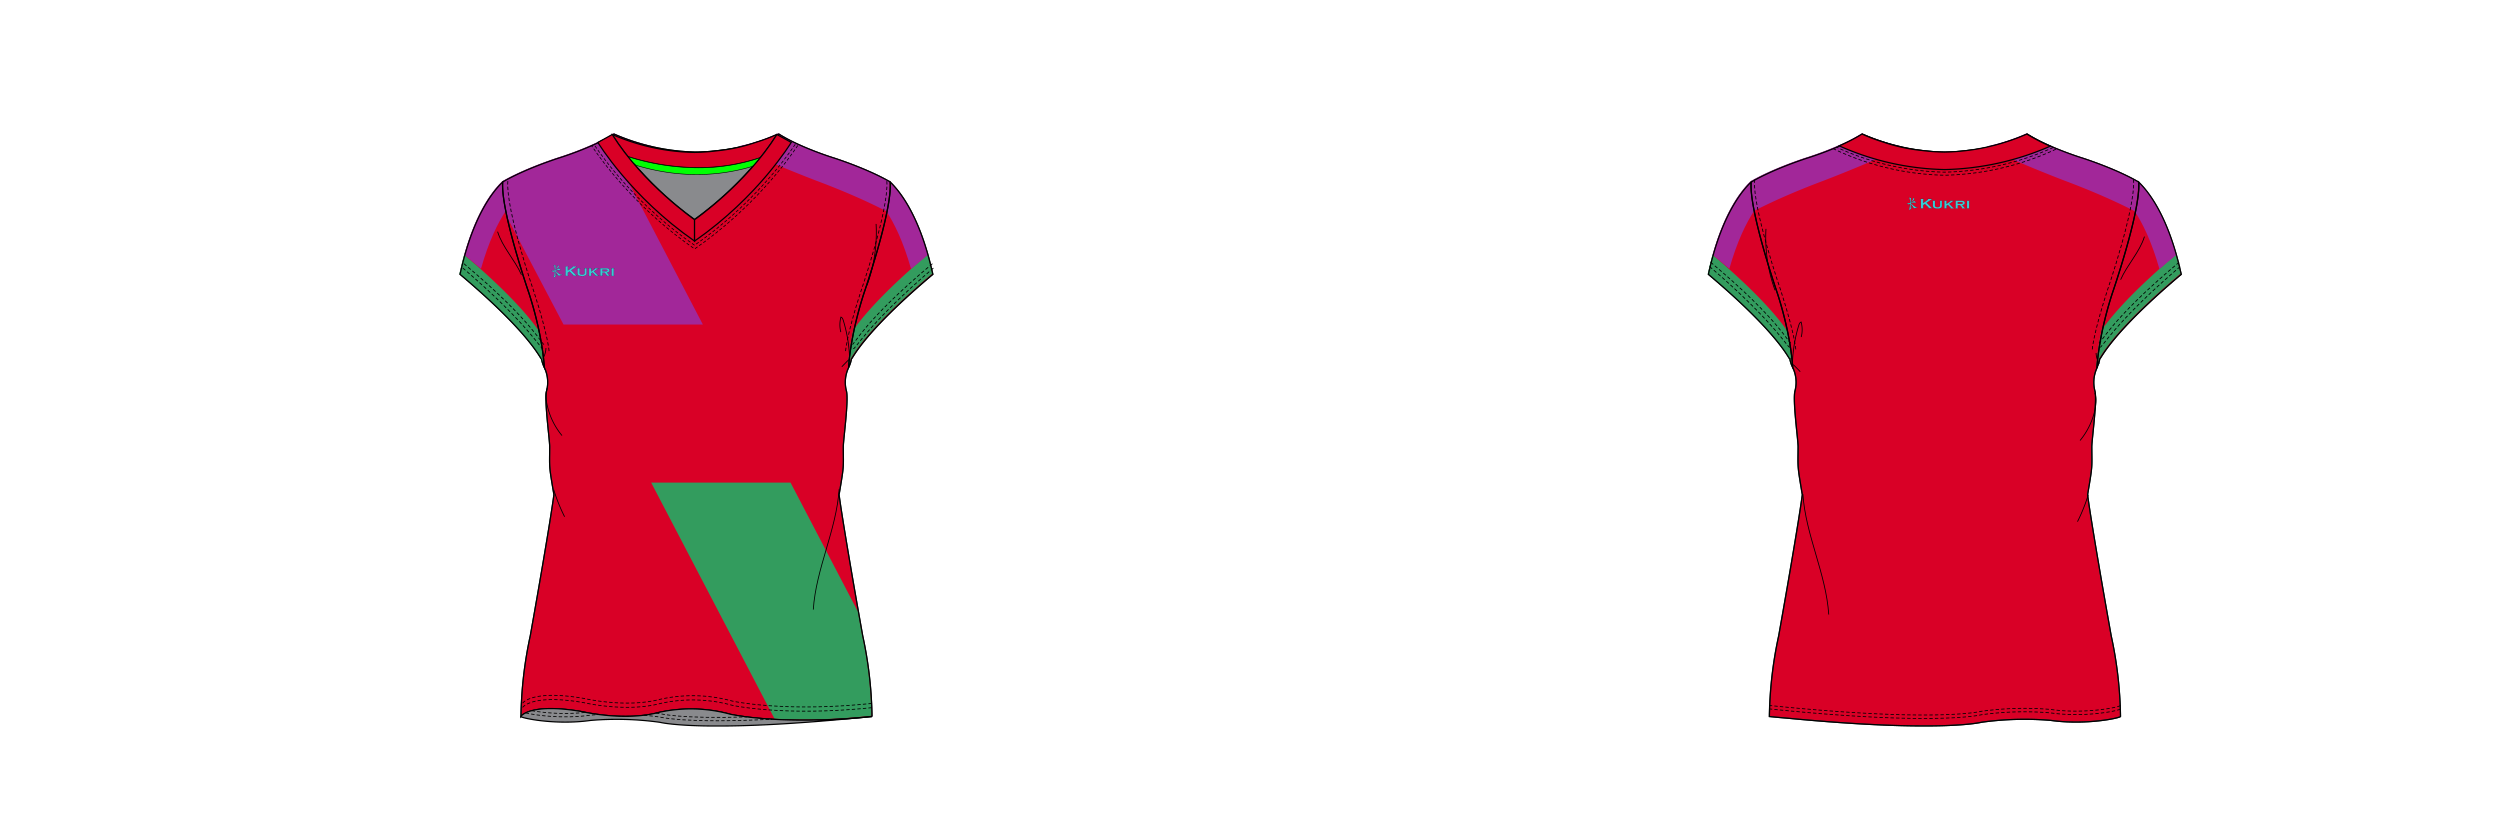<?xml version="1.0" encoding="UTF-8"?><svg xmlns="http://www.w3.org/2000/svg" xmlns:xlink="http://www.w3.org/1999/xlink" contentScriptType="text/ecmascript" zoomAndPan="magnify" contentStyleType="text/css" style="position: relative; overflow: visible;" version="1.1" width="1600" preserveAspectRatio="xMinYMin meet" viewBox="0 0 1600 530" height="530" x="0" y="0"><svg contentScriptType="text/ecmascript" zoomAndPan="magnify" xmlns:xlink="http://www.w3.org/1999/xlink" contentStyleType="text/css" id="656155_FRONT" style="overflow: visible;" contentstyletype="text/css" version="1.1" width="880" preserveAspectRatio="xMinYMin meet" viewBox="-160 0 660 503" height="530" class="" xmlns="http://www.w3.org/2000/svg" x="0" y="0" contentscripttype="text/ecmascript">
    <svg contentScriptType="text/ecmascript" zoomAndPan="magnify" xmlns:xlink="http://www.w3.org/1999/xlink" contentStyleType="text/css" id="59099_3_BODY_FRONT" contentstyletype="text/css" version="1.1" width="288.05" preserveAspectRatio="xMidYMid meet" viewBox="0 0 288.05 356.81" height="356.81" xmlns="http://www.w3.org/2000/svg" x="119.00" y="81.00" contentscripttype="text/ecmascript">
        <defs/>
        <g id="Layer_1" data-name="Layer 1">
            <path transform="translate(-739.9 -843.75)" fill="#D90026" data-p="1" id="59099_3_BODY_FRONT_L0_S1" d="M976.39,985.91a17.42,17.42,0,0,0,1.66-5.08c.88-.51,7.06-15.73,49.49-51.46l-.86-3.65c-7.89-33.38-19.86-47.39-25.06-52.4,0,0-10.73-6.77-33.57-14.39,0,0-20.6-6.23-34.07-14.75l-.38.17a128.22,128.22,0,0,1-35.83,9.79,126,126,0,0,1-13.75,1h-.18a130.35,130.35,0,0,1-49.7-10.84l-.26-.12c-13.47,8.52-34.07,14.75-34.07,14.75-22.84,7.62-33.58,14.39-33.58,14.39-5.19,5-17.17,19-25.05,52.4l-.86,3.65c43.24,36.42,48.83,51.51,49.53,51.47a17.35,17.35,0,0,0,1.66,5.07,20.88,20.88,0,0,1,1.38,14.28c-1.49,5.72,1.91,29.46,1.89,33.94-.06,13.27-.56,10.58,2.56,29.07,0,0-1.8,15.22-14.35,85.73a246.13,246.13,0,0,0-5.65,49c.45-.62,6.71-8.19,37.33-2.86,0,0,25.52,6,46.3.49a90.42,90.42,0,0,1,43.64,1.08s30.15,6.8,82.6,1.67l3.35-.34a246.7,246.7,0,0,0-5.65-49c-12.55-70.51-14.35-85.73-14.35-85.73,3.12-18.49,2.62-15.8,2.56-29.07,0-4.48,3.38-28.22,1.89-33.94a20.82,20.82,0,0,1,1.37-14.25Z" stroke="#2d3437" stroke-width="0.75" stroke-miterlimit="10"/>
        </g>
    </svg>
    <svg contentScriptType="text/ecmascript" zoomAndPan="magnify" xmlns:xlink="http://www.w3.org/1999/xlink" contentStyleType="text/css" id="59150_1_PANEL_FRONT" contentstyletype="text/css" version="1.1" width="287.26" preserveAspectRatio="xMidYMid meet" viewBox="0 0 287.26 356.01" height="356.01" xmlns="http://www.w3.org/2000/svg" x="119.00" y="81.00" contentscripttype="text/ecmascript">
        <defs/>
        <g id="Layer_1" data-name="Layer 1">
            <path data-p="2" fill="#A22799" id="59150_1_PANEL_FRONT_L0_S2" d="M-2783.7,959.32h84.64l-51-97.63h-.05l.09,0c7.42-3.16,14.38-6.34,17.49-8.37l2.35-2.41a120.8,120.8,0,0,1-23-7.56l-.25-.12c-13.47,8.52-34.07,14.75-34.07,14.75-22.85,7.62-33.58,14.39-33.58,14.39-.37,4.92.74,12.42,2.51,20.65h0Z" transform="translate(2846.98 -843.2)"/>
            <path data-p="3" fill="#339C5E" id="59150_1_PANEL_FRONT_L1_S3" d="M-2600.09,1197.29l3.35-.34a246.56,246.56,0,0,0-5.65-49c-.9-5.06-1.75-9.83-2.54-14.34l-40.88-78.28h-84.65l74.83,143.27a.65.65,0,0,0,0,.13A365.71,365.71,0,0,0-2600.09,1197.29Z" transform="translate(2846.98 -843.2)"/>
            <path data-p="2" fill="#A22799" id="59150_1_PANEL_FRONT_L2_S2" d="M-2653.32,843.2c13.46,8.52,34.07,14.75,34.07,14.75,22.84,7.62,33.57,14.39,33.57,14.39.33,4.42-.52,10.91-2,18.15,0,0-15.5-8.46-42.82-18.67,0,0-34.54-13.25-42.67-18.55l-4-2.24c.13,0,.25-.08.37-.12a119.91,119.91,0,0,0,23.17-7.59Z" transform="translate(2846.98 -843.2)"/>
            <path data-p="3" fill="#339C5E" id="59150_1_PANEL_FRONT_L3_S3" d="M-2844.09,916.88c-.7,2.49-1.38,5.1-2,7.85l-.86,3.66c43.24,36.41,48.83,51.51,49.52,51.47a18.07,18.07,0,0,0,1.66,5.07,146.49,146.49,0,0,0-3.19-22.12C-2803.46,956.26-2814.92,941.62-2844.09,916.88Z" transform="translate(2846.98 -843.2)"/>
            <path data-p="3" fill="#339C5E" id="59150_1_PANEL_FRONT_L4_S3" d="M-2562.61,916.87c.7,2.5,1.38,5.11,2,7.86l.86,3.66c-43.24,36.41-48.84,51.51-49.53,51.46a17.72,17.72,0,0,1-1.66,5.08,148.34,148.34,0,0,1,3.19-22.13C-2603.24,956.26-2591.78,941.62-2562.61,916.87Z" transform="translate(2846.98 -843.2)"/>
            <path data-p="2" fill="#A22799" id="59150_1_PANEL_FRONT_L5_S2" d="M-2572.6,925.59c-4.66-16.54-10.29-28-15.06-35.1,1.52-7.44,2.63-13.49,2.29-18,4.77,4.6,15.24,16.79,23,44.55h0C-2566,920.09-2569.51,922.82-2572.6,925.59Z" transform="translate(2846.98 -843.2)"/>
            <path data-p="2" fill="#A22799" id="59150_1_PANEL_FRONT_L6_S2" d="M-2833.83,925.45c4.66-16.54,10.28-28,15.06-35.1-1.52-7.44-2.64-13.49-2.3-18-4.76,4.59-15.24,16.78-23,44.54h0C-2840.47,920-2836.93,922.68-2833.83,925.45Z" transform="translate(2846.98 -843.2)"/>
        </g>
    </svg>
    <svg contentScriptType="text/ecmascript" zoomAndPan="magnify" xmlns:xlink="http://www.w3.org/1999/xlink" contentStyleType="text/css" id="59130_1_SHAPINGDETAIL_FRONT" contentstyletype="text/css" version="1.0" width="230.53" preserveAspectRatio="xMidYMid meet" viewBox="0 0 230.53 234.29" height="234.29" xmlns="http://www.w3.org/2000/svg" x="142.00" y="136.00" contentscripttype="text/ecmascript">
        <defs/>
        <g id="Layer_1" data-name="Layer 1">
            <path fill="none" id="59130_1_SHAPINGDETAIL_FRONT_L0" stroke-width="0.5" d="M2533.68,942.87a17.81,17.81,0,0,1,.05-9.14c.84.31,1.21,1.27,1.47,2.12a89.28,89.28,0,0,1,3.81,22.88" transform="translate(-2324.96 -877.14)" stroke="#000"/>
            <path fill="none" id="59130_1_SHAPINGDETAIL_FRONT_L1" stroke-width="0.5" d="M2539.08,959.69c-.51-.11-1,.29-1.33.66l-3.48,3.55" transform="translate(-2324.96 -877.14)" stroke="#000"/>
            <path fill="none" id="59130_1_SHAPINGDETAIL_FRONT_L2" stroke-width="0.5" d="M2352.68,959a13.54,13.54,0,0,0,1.89-6.46" transform="translate(-2324.96 -877.14)" stroke="#000"/>
            <path fill="none" id="59130_1_SHAPINGDETAIL_FRONT_L3" stroke-width="0.5" d="M2325.2,881.86c3,9.54,10.42,17,14.48,26.17" transform="translate(-2324.96 -877.14)" stroke="#000"/>
            <path fill="none" id="59130_1_SHAPINGDETAIL_FRONT_L4" stroke-width="0.5" d="M2555.09,877.16a94,94,0,0,1-5.49,37.27" transform="translate(-2324.96 -877.14)" stroke="#000"/>
            <path fill="none" id="59130_1_SHAPINGDETAIL_FRONT_L5" stroke-width="0.5" d="M2532.66,1038.23c-1.66,25-14.08,48.24-15.71,73.19" transform="translate(-2324.96 -877.14)" stroke="#000"/>
            <path fill="none" id="59130_1_SHAPINGDETAIL_FRONT_L6" stroke-width="0.5" d="M2355.32,976.94c-1.05,2.82-.83,6-.28,8.93a43.42,43.42,0,0,0,9.28,19.83" transform="translate(-2324.96 -877.14)" stroke="#000"/>
            <path fill="none" id="59130_1_SHAPINGDETAIL_FRONT_L7" stroke-width="0.5" d="M2359.31,1038.64a104.82,104.82,0,0,0,6.58,16.37" transform="translate(-2324.96 -877.14)" stroke="#000"/>
        </g>
    </svg>
    <svg contentScriptType="text/ecmascript" zoomAndPan="magnify" xmlns:xlink="http://www.w3.org/1999/xlink" contentStyleType="text/css" id="59122_2_STITCHING_FRONT" contentstyletype="text/css" version="1.0" width="286.12" preserveAspectRatio="xMidYMid meet" viewBox="0 0 286.12 322.22" height="322.22" xmlns="http://www.w3.org/2000/svg" x="121.00" y="110.00" contentscripttype="text/ecmascript">
        <defs/>
        <g id="Layer_1" data-name="Layer 1">
            <path transform="translate(-1509.88 -869.54)" fill="none" stroke-dasharray="2.06 1.31" id="59122_2_STITCHING_FRONT_L0" d="M1510,922.34c40.58,34.62,48.37,50.93,48.57,48.74" stroke="#000" stroke-width="0.5"/>
            <path transform="translate(-1509.88 -869.54)" fill="none" stroke-dasharray="2.06 1.31" id="59122_2_STITCHING_FRONT_L1" d="M1510.65,919.7c42.73,35.73,48.37,50.93,48.57,48.74" stroke="#000" stroke-width="0.5"/>
            <path transform="translate(-1509.88 -869.54)" fill="none" stroke-dasharray="2.06 1.31" id="59122_2_STITCHING_FRONT_L2" d="M1795.84,922.34c-40.58,34.62-48.37,50.93-48.57,48.74" stroke="#000" stroke-width="0.5"/>
            <path transform="translate(-1509.88 -869.54)" fill="none" stroke-dasharray="2.06 1.31" id="59122_2_STITCHING_FRONT_L3" d="M1795.22,919.7c-42.72,35.73-48.37,50.93-48.56,48.74" stroke="#000" stroke-width="0.5"/>
            <path transform="translate(-1509.88 -869.54)" fill="none" stroke-dasharray="2.06 1.31" id="59122_2_STITCHING_FRONT_L4" d="M1537.33,869.56c-1.3,17.51,15.94,67.46,15.94,67.46,8.62,26.61,9.16,36.1,9.16,36.1" stroke="#000" stroke-width="0.5"/>
            <path transform="translate(-1509.88 -869.54)" fill="none" stroke-dasharray="2.06 1.31" id="59122_2_STITCHING_FRONT_L5" d="M1767.54,869.56c1.31,17.51-15.93,67.46-15.93,67.46-8.63,26.61-9.16,36.1-9.16,36.1" stroke="#000" stroke-width="0.5"/>
            <path transform="translate(-1509.88 -869.54)" fill="none" stroke-dasharray="2.06 1.31" id="59122_2_STITCHING_FRONT_L6" d="M1546.33,1189.21c.45-.61,6.71-8.18,37.32-2.85,0,0,25.53,6,46.3.48a90.55,90.55,0,0,1,43.65,1.09s30.15,6.79,82.6,1.67l3.35-.34" stroke="#000" stroke-width="0.5"/>
            <path transform="translate(-1509.88 -869.54)" fill="none" stroke-dasharray="2.06 1.31" id="59122_2_STITCHING_FRONT_L7" d="M1546.33,1186.64c.45-.62,6.71-8.19,37.32-2.86,0,0,25.53,6,46.3.49a90.47,90.47,0,0,1,43.65,1.08s30.15,6.8,82.6,1.67l3.35-.34" stroke="#000" stroke-width="0.5"/>
        </g>
    </svg>
    <svg contentScriptType="text/ecmascript" zoomAndPan="magnify" xmlns:xlink="http://www.w3.org/1999/xlink" contentStyleType="text/css" id="59110_3_PANEL_FRONT" contentstyletype="text/css" version="1.0" width="288.05" preserveAspectRatio="xMidYMid meet" viewBox="0 0 288.05 356.81" height="356.81" xmlns="http://www.w3.org/2000/svg" x="119.00" y="81.00" contentscripttype="text/ecmascript">
        <defs/>
        <g id="Layer_1" data-name="Layer 1">
            <path transform="translate(-3152.95 -853.5)" fill="none" id="59110_3_PANEL_FRONT_L0" d="M3389.4,995.66s.71-18.52,9.34-45.13c0,0,17.24-50,15.93-67.46,0,0-10.73-6.77-33.57-14.39,0,0-20.6-6.23-34.07-14.75l-.37.17a106.11,106.11,0,0,1-12.37,4.66,104,104,0,0,1-23.47,5.13,126,126,0,0,1-13.75,1h-.18a130.35,130.35,0,0,1-49.7-10.84l-.26-.12c-13.47,8.52-34.07,14.75-34.07,14.75-22.84,7.62-33.57,14.39-33.57,14.39-1.31,17.5,15.93,67.46,15.93,67.46,8.63,26.61,9.34,45.13,9.34,45.13a20.88,20.88,0,0,1,1.38,14.28c-1.49,5.72,1.91,29.46,1.89,33.94-.06,13.27-.56,10.58,2.56,29.06,0,0-1.8,15.23-14.35,85.74a246.13,246.13,0,0,0-5.65,49c.45-.62,6.71-8.19,37.33-2.86,0,0,25.52,6,46.3.49a90.43,90.43,0,0,1,43.64,1.08s30.15,6.8,82.6,1.67l3.35-.34a246.7,246.7,0,0,0-5.65-49c-12.55-70.51-14.35-85.74-14.35-85.74,3.12-18.48,2.62-15.79,2.56-29.06,0-4.48,3.38-28.22,1.89-33.94a20.85,20.85,0,0,1,1.37-14.26Z" stroke="#000" stroke-width="0.75" stroke-miterlimit="10"/>
            <path transform="translate(-3152.95 -853.5)" fill="none" id="59110_3_PANEL_FRONT_L1" d="M3179.29,883.07c-5.2,5-17.18,19-25.06,52.4l-.86,3.65c43.24,36.42,48.83,51.51,49.53,51.47a17.45,17.45,0,0,0,1.66,5.07s-.71-18.52-9.34-45.13C3195.22,950.53,3178,900.57,3179.29,883.07Z" stroke="#000" stroke-width="0.75" stroke-miterlimit="10"/>
            <path transform="translate(-3152.95 -853.5)" fill="none" id="59110_3_PANEL_FRONT_L2" d="M3398.74,950.53c-8.63,26.61-9.34,45.13-9.34,45.13l0,0v0a17.42,17.42,0,0,0,1.66-5.08c.88-.51,7.06-15.73,49.49-51.46l-.86-3.65c-7.88-33.38-19.86-47.39-25.06-52.4C3416,900.57,3398.74,950.53,3398.74,950.53Z" stroke="#000" stroke-width="0.75" stroke-miterlimit="10"/>
        </g>
    </svg>
    <svg contentScriptType="text/ecmascript" zoomAndPan="magnify" xmlns:xlink="http://www.w3.org/1999/xlink" contentStyleType="text/css" id="55181_2_VELCROSTRIP_FRONT" style="display: none;" contentstyletype="text/css" version="1.0" width="43.92" preserveAspectRatio="xMidYMid meet" viewBox="0 0 43.92 43.93" height="43.93" class="dummy" xmlns="http://www.w3.org/2000/svg" x="378.00" y="265.00" contentscripttype="text/ecmascript">
        <defs/>
        <g id="Layer_1" data-name="Layer 1"/>
    </svg>
    <svg contentScriptType="text/ecmascript" zoomAndPan="magnify" xmlns:xlink="http://www.w3.org/1999/xlink" contentStyleType="text/css" id="59136_2_COLLAR_FRONT" contentstyletype="text/css" version="1.1" width="125.75" preserveAspectRatio="xMidYMid meet" viewBox="0 0 125.75 70.45" height="70.45" xmlns="http://www.w3.org/2000/svg" x="199.00" y="81.00" contentscripttype="text/ecmascript">
        <defs/>
        <g id="Layer_1" data-name="Layer 1">
            <path transform="translate(-2100.41 363.16)" fill="none" stroke-dasharray="1.9 1.21" id="59136_2_COLLAR_FRONT_L0" d="M2224.45-356.51c-6.4,9.56-26.88,37.51-61.17,61.31h0c-34.37-23.86-54.87-51.88-61.21-61.38" stroke="#000" stroke-width="0.46"/>
            <path transform="translate(-2100.41 363.16)" fill="none" stroke-dasharray="1.9 1.21" id="59136_2_COLLAR_FRONT_L1" d="M2226-355.81c-6.47,9.69-27.46,38.42-62.68,62.86h0c-35.21-24.43-56.2-53.16-62.67-62.86" stroke="#000" stroke-width="0.46"/>
            <path fill="#898a8d" stroke-width="0.92" d="M2165.41-342.23a142.13,142.13,0,0,1-42.57-6.76h0a212.64,212.64,0,0,0,40.43,38.22h0a213.07,213.07,0,0,0,39.92-37.58h0A116.8,116.8,0,0,1,2165.41-342.23Z" id="59136_2_COLLAR_FRONT_L2" transform="translate(-2100.41 363.16)" stroke="#000"/>
            <path transform="translate(-2100.41 363.16)" fill="#D90026" data-p="1" id="59136_2_COLLAR_FRONT_L3_S1" d="M2212.94-362.38a104.54,104.54,0,0,1-12.37,4.66,103.52,103.52,0,0,1-23.49,5.14,123.64,123.64,0,0,1-13.76,1h-.17a130.54,130.54,0,0,1-49.74-10.84c.06.16.14.35.23.56a144.36,144.36,0,0,0,9.2,12.88,142.13,142.13,0,0,0,42.57,6.76,116.8,116.8,0,0,0,37.79-6.12,148.83,148.83,0,0,0,9.29-12.85C2212.68-361.67,2212.83-362.08,2212.94-362.38Z" stroke="#000" stroke-width="0.75"/>
            <path fill="#01ff02" stroke-width="0.35" d="M2165.41-342.23a142.13,142.13,0,0,1-42.57-6.76c1,1.22,1.94,2.4,2.93,3.57.63.55,1.32,1.12,2.1,1.71,15.84,4.73,41,9.39,70.42.67.45-.32.94-.7,1.42-1.11,1.18-1.36,2.34-2.77,3.49-4.2A116.8,116.8,0,0,1,2165.41-342.23Z" id="59136_2_COLLAR_FRONT_L4" transform="translate(-2100.41 363.16)" stroke="#000"/>
            <path transform="translate(-2100.41 363.16)" fill="#D90026" data-p="1" id="59136_2_COLLAR_FRONT_L5_S1" d="M2113.26-362.46l-8.71,4.81s19.83,32.93,58.72,59.93v-13S2132.18-332.18,2113.26-362.46Z" stroke="#000" stroke-width="0.75"/>
            <path transform="translate(-2100.41 363.16)" fill="#D90026" data-p="1" id="59136_2_COLLAR_FRONT_L6_S1" d="M2213.3-362.46l8.71,4.81s-19.83,32.93-58.73,59.93v-13S2194.37-332.18,2213.3-362.46Z" stroke="#000" stroke-width="0.75"/>
        </g>
    </svg>
    <svg contentScriptType="text/ecmascript" zoomAndPan="magnify" xmlns:xlink="http://www.w3.org/1999/xlink" contentStyleType="text/css" id="59101_1_PANEL_FRONT" contentstyletype="text/css" version="1.0" width="213.68" preserveAspectRatio="xMidYMid meet" viewBox="0 0 213.68 11.35" height="11.35" xmlns="http://www.w3.org/2000/svg" x="156.00" y="430.00" contentscripttype="text/ecmascript">
        <defs/>
        <g id="Layer_1" data-name="Layer 1">
            <path fill="#898a8d" stroke-width="0.75" d="M1448.18-243.68c-54.52,5.76-86-1.32-86-1.32a90.55,90.55,0,0,0-43.65-1.09c-20.77,5.55-46.29-.48-46.29-.48-31.89-5.56-37.37,2.89-37.37,2.89-.41.83,20.63,5.5,42.44,2.42a191.15,191.15,0,0,1,42,1.14s26.62,7,128.88-3.56Z" id="59101_1_PANEL_FRONT_L0" transform="translate(-1234.53 248.84)" stroke="#000"/>
            <path transform="translate(-1234.53 248.84)" fill="none" stroke-dasharray="2.06 1.31" id="59101_1_PANEL_FRONT_L1" d="M1309.61-244.4c3.17.26,6.32.61,9.69,1.08,0,0,15.22,4.09,68.17,1.32" stroke="#000" stroke-width="0.5"/>
            <path transform="translate(-1234.53 248.84)" fill="none" stroke-dasharray="2.06 1.31" id="59101_1_PANEL_FRONT_L2" d="M1237.83-245.83c6.4,1.53,22.68,3.75,39.52,1.37,0,0,2-.21,5.39-.39" stroke="#000" stroke-width="0.5"/>
            <path transform="translate(-1234.53 248.84)" fill="none" stroke-dasharray="2.06 1.31" id="59101_1_PANEL_FRONT_L3" d="M1317-245.69l2.3.3s12.4,3.31,53,2" stroke="#000" stroke-width="0.5"/>
            <path transform="translate(-1234.53 248.84)" fill="none" stroke-dasharray="2.06 1.31" id="59101_1_PANEL_FRONT_L4" d="M1241.47-247.17a122,122,0,0,0,33,1" stroke="#000" stroke-width="0.5"/>
        </g>
    </svg>
    <svg contentScriptType="text/ecmascript" zoomAndPan="magnify" xmlns:xlink="http://www.w3.org/1999/xlink" contentStyleType="text/css" id="52012_4_BRANDING_FRONT" style="position: relative;" contentstyletype="text/css" aria-disabled="true" version="1.0" width="38.15" preserveAspectRatio="xMidYMid meet" viewBox="0 0 38.15 7.67" height="7.67" class="" xmlns="http://www.w3.org/2000/svg" x="175.00" y="161.00" contentscripttype="text/ecmascript">
        <defs/>
        <g id="Layer_1" data-name="Layer 1">
            <path transform="translate(14.92 -122.73)" fill="#36CCD5" id="52012_4_BRANDING_FRONT_L0" d="M-4,126.65l-1,.69v1.52a.27.27,0,0,0,.07.21.43.43,0,0,0,.24.1v.14H-6.73v-.14a.47.47,0,0,0,.25-.11.28.28,0,0,0,.06-.2V124a.36.36,0,0,0-.06-.2.8.8,0,0,0-.25-.11v-.13h2.08v.13a.74.74,0,0,0-.24.11A.27.27,0,0,0-5,124v2l2.73-1.93c.14-.08.2-.15.2-.2s-.09-.14-.29-.18v-.13H.41v.13l-.24.07-.42.29-.37.27-2.28,1.56,2.57,2.61a4.77,4.77,0,0,0,.52.48.91.91,0,0,0,.4.14v.13H-2v-.13c.18,0,.27-.09.27-.17s-.08-.13-.24-.3Z" stroke="#000" stroke-width="0.07" stroke-miterlimit="10"/>
            <path transform="translate(14.92 -122.73)" fill="#36CCD5" id="52012_4_BRANDING_FRONT_L1" d="M6.38,125.06v2.49A1.82,1.82,0,0,1,6,128.8a3.4,3.4,0,0,1-2.37.62,5,5,0,0,1-1.89-.3,1.29,1.29,0,0,1-.71-.63,2.16,2.16,0,0,1-.18-.94v-2.49a.29.29,0,0,0-.06-.19.55.55,0,0,0-.24-.12v-.11H2.46v.11a.66.66,0,0,0-.24.11.31.31,0,0,0-.07.2v2.26a2.09,2.09,0,0,0,.08.61.78.78,0,0,0,.28.34,2,2,0,0,0,1.16.28,2.18,2.18,0,0,0,1.17-.28.7.7,0,0,0,.27-.34,2.09,2.09,0,0,0,.08-.61v-2.26a.32.32,0,0,0-.07-.19.58.58,0,0,0-.25-.12v-.11H6.68v.11a.7.7,0,0,0-.23.11A.31.31,0,0,0,6.38,125.06Z" stroke="#000" stroke-width="0.07" stroke-miterlimit="10"/>
            <path transform="translate(14.92 -122.73)" fill="#36CCD5" id="52012_4_BRANDING_FRONT_L2" d="M9.94,127.19l-.78.54v1.16a.25.25,0,0,0,.06.2.51.51,0,0,0,.24.1v.12H7.54v-.12a.34.34,0,0,0,.23-.1.23.23,0,0,0,.07-.19v-3.84a.23.23,0,0,0-.06-.19.55.55,0,0,0-.24-.12v-.11H9.46v.11a.66.66,0,0,0-.24.11.25.25,0,0,0-.06.2v1.53l2.06-1.39c.15-.1.23-.2.23-.28s-.09-.13-.28-.17v-.11h2.44v.11a1.28,1.28,0,0,0-.31.11c-.07,0-.29.19-.62.43l-1.83,1.27,2,2a5.37,5.37,0,0,0,.57.5.89.89,0,0,0,.38.15v.12H11.44v-.12c.17,0,.26-.09.26-.16a.09.09,0,0,0,0-.07l-.24-.23Z" stroke="#000" stroke-width="0.07" stroke-miterlimit="10"/>
            <path transform="translate(14.92 -122.73)" fill="#36CCD5" id="52012_4_BRANDING_FRONT_L3" d="M20.23,129a3.27,3.27,0,0,1-.44-.47l-1.05-1.22a2.4,2.4,0,0,0,1.18-.47,1.1,1.1,0,0,0,.36-.87,1.13,1.13,0,0,0-.59-1.07,1.67,1.67,0,0,0-.65-.22,6.4,6.4,0,0,0-1.07-.06H14.39v.11a.46.46,0,0,1,.23.12.2.2,0,0,1,.07.19v3.83a.22.22,0,0,1-.07.2.37.37,0,0,1-.23.1v.12h1.92v-.12a.51.51,0,0,1-.24-.1.31.31,0,0,1-.07-.21v-1.48h1.31l1.1,1.33a.63.63,0,0,1,.16.28c0,.06-.09.15-.26.18v.12h2.31v-.12A.85.85,0,0,1,20.23,129ZM18,126.54H16v-1.05h2a1.6,1.6,0,0,1,.75.12A.41.41,0,0,1,19,126a.42.42,0,0,1-.3.44A1.71,1.71,0,0,1,18,126.54Z" stroke="#000" stroke-width="0.07" stroke-miterlimit="10"/>
            <path transform="translate(14.92 -122.73)" fill="#36CCD5" id="52012_4_BRANDING_FRONT_L4" d="M22.89,125.06v3.83a.25.25,0,0,0,.06.2.51.51,0,0,0,.24.1v.12H21.27v-.12a.33.33,0,0,0,.23-.1.2.2,0,0,0,.07-.19v-3.84a.23.23,0,0,0-.06-.19.55.55,0,0,0-.24-.12v-.11h1.92v.11a.66.66,0,0,0-.24.11A.25.25,0,0,0,22.89,125.06Z" stroke="#000" stroke-width="0.07" stroke-miterlimit="10"/>
            <path transform="translate(14.92 -122.73)" fill="#36CCD5" id="52012_4_BRANDING_FRONT_L5" d="M-9.57,128.39a6.09,6.09,0,0,1-1.82-1.27c-.49-.41-.88-.67-1.14-.87v0L-12,126a3.7,3.7,0,0,1,1.81-.15,1.55,1.55,0,0,0,1-.14,2,2,0,0,1-.76-.63c-.36-.41-.69-.31-1.46.2a4.18,4.18,0,0,1-1.09.51v-.17a12.91,12.91,0,0,0,1.32-1,2,2,0,0,0,.8-1.21c0-.11,0-.15-.21-.28s-.3-.3-.43-.21,0,.17-.1.46a4.38,4.38,0,0,1-.78,1.36,4.1,4.1,0,0,1-.6.71v-1.74c0-.16.08-.21.14-.43s-.17-.31-.56-.41-1-.08-.72.1a1.11,1.11,0,0,1,.37.51,8.3,8.3,0,0,1,.29,2.48l-.54.12a2.34,2.34,0,0,1-1.31-.11s.39,1,1,.92a2.15,2.15,0,0,0,.82-.36,14.27,14.27,0,0,1-.34,2.52l.2.11a1.27,1.27,0,0,0-.53.38,1.25,1.25,0,0,0,.2.4c.16.24.38.51.45.46a2.68,2.68,0,0,1,.54-1l.87-.87v-.16a5.63,5.63,0,0,1-.72.48l-.22.11v-2.27l.61.74a11.09,11.09,0,0,1,.87,1.28,1.73,1.73,0,0,0,.62.55c.13,0,1.93-.6,2.1-.58C-8.39,128.28-8.87,128.69-9.57,128.39Z" stroke="#000" stroke-width="0.07" stroke-miterlimit="10"/>
        </g>
    </svg>
</svg><svg contentScriptType="text/ecmascript" zoomAndPan="magnify" xmlns:xlink="http://www.w3.org/1999/xlink" contentStyleType="text/css" id="656155_BACK" style="overflow: visible;" contentstyletype="text/css" version="1.1" width="880" preserveAspectRatio="xMinYMin meet" viewBox="-160 0 660 503" height="530" class="" xmlns="http://www.w3.org/2000/svg" x="800" y="0" contentscripttype="text/ecmascript">
    <svg contentScriptType="text/ecmascript" zoomAndPan="magnify" xmlns:xlink="http://www.w3.org/1999/xlink" contentStyleType="text/css" id="59100_3_BODY_BACK" contentstyletype="text/css" version="1.1" width="288.05" preserveAspectRatio="xMidYMid meet" viewBox="0 0 288.05 360.29" height="360.29" xmlns="http://www.w3.org/2000/svg" x="118.00" y="81.00" contentscripttype="text/ecmascript">
        <defs/>
        <g id="Layer_1" data-name="Layer 1">
            <path transform="translate(-1100.17 -843.75)" fill="#D90026" data-p="1" id="59100_3_BODY_BACK_L0_S1" d="M1336.65,985.94v0a17.42,17.42,0,0,0,1.66-5.08c.88-.51,7.06-15.73,49.49-51.46l-.86-3.65c-7.88-33.38-19.86-47.39-25.06-52.4,0,0-10.73-6.77-33.57-14.39,0,0-20.6-6.23-34.07-14.75l-.37.17a106.11,106.11,0,0,1-12.37,4.66,104,104,0,0,1-23.47,5.13,126,126,0,0,1-13.75,1h-.18a130.35,130.35,0,0,1-49.7-10.84l-.26-.12c-13.47,8.52-34.07,14.75-34.07,14.75-22.84,7.62-33.57,14.39-33.57,14.39-5.2,5-17.18,19-25.06,52.4l-.86,3.65c43.24,36.42,48.83,51.51,49.53,51.47a17.35,17.35,0,0,0,1.66,5.07,20.88,20.88,0,0,1,1.38,14.28c-1.49,5.72,1.91,29.46,1.89,33.94-.06,13.27-.56,10.58,2.56,29.07,0,0-1.8,15.22-14.35,85.73a246.74,246.74,0,0,0-5.65,48.92h0v.08l3.35.34c2.59.25,5.11.47,7.59.67,93.22,8.91,117.93,2.47,117.93,2.47a191.15,191.15,0,0,1,42-1.14c21.81,3.08,42.85-1.59,42.43-2.42l0,0a246.17,246.17,0,0,0-5.65-48.88h0c-12.55-70.51-14.35-85.73-14.35-85.73,3.12-18.49,2.62-15.8,2.56-29.07,0-4.48,3.38-28.22,1.89-33.94a20.82,20.82,0,0,1,1.37-14.25Z" stroke="#2d3437" stroke-width="0.75" stroke-miterlimit="10"/>
        </g>
    </svg>
    <svg contentScriptType="text/ecmascript" zoomAndPan="magnify" xmlns:xlink="http://www.w3.org/1999/xlink" contentStyleType="text/css" id="59151_1_PANEL_BACK" contentstyletype="text/css" version="1.1" width="287.26" preserveAspectRatio="xMidYMid meet" viewBox="0 0 287.26 141.73" height="141.73" xmlns="http://www.w3.org/2000/svg" x="118.00" y="81.00" contentscripttype="text/ecmascript">
        <defs/>
        <g id="Layer_1" data-name="Layer 1">
            <path data-p="2" fill="#A22799" d="M-2383.4,843.2c-13.47,8.52-34.07,14.75-34.07,14.75-22.84,7.62-33.57,14.39-33.57,14.39-.33,4.42.52,10.91,2,18.15,0,0,15.49-8.46,42.82-18.67,0,0,34.53-13.25,42.67-18.55l4-2.24c-.13,0-.25-.08-.38-.12a120,120,0,0,1-23.16-7.59Z" id="59151_1_PANEL_BACK_L0_S2" transform="translate(2476.96 -843.2)"/>
            <path data-p="2" fill="#A22799" d="M-2283.3,843.2c13.47,8.52,34.07,14.75,34.07,14.75,22.84,7.62,33.57,14.39,33.57,14.39.33,4.42-.52,10.91-2,18.15,0,0-15.49-8.46-42.82-18.67,0,0-34.53-13.25-42.67-18.55l-4-2.24c.13,0,.25-.08.38-.12a120,120,0,0,0,23.16-7.59Z" id="59151_1_PANEL_BACK_L1_S2" transform="translate(2476.96 -843.2)"/>
            <path data-p="3" fill="#339C5E" d="M-2474.07,916.88c-.7,2.49-1.38,5.1-2,7.85l-.86,3.66c43.24,36.41,48.83,51.51,49.53,51.47a17.45,17.45,0,0,0,1.66,5.07,148.14,148.14,0,0,0-3.19-22.12C-2433.44,956.26-2444.9,941.62-2474.07,916.88Z" id="59151_1_PANEL_BACK_L2_S3" transform="translate(2476.96 -843.2)"/>
            <path data-p="3" fill="#339C5E" d="M-2192.59,916.87c.7,2.5,1.38,5.11,2,7.86l.86,3.66c-43.24,36.41-48.83,51.51-49.53,51.46a17.42,17.42,0,0,1-1.66,5.08,148.34,148.34,0,0,1,3.19-22.13C-2233.22,956.26-2221.76,941.62-2192.59,916.87Z" id="59151_1_PANEL_BACK_L3_S3" transform="translate(2476.96 -843.2)"/>
            <path data-p="2" fill="#A22799" d="M-2202.58,925.59c-4.66-16.54-10.29-28-15.06-35.1,1.52-7.44,2.63-13.49,2.29-18,4.77,4.6,15.24,16.79,23,44.55h0C-2195.95,920.09-2199.48,922.82-2202.58,925.59Z" id="59151_1_PANEL_BACK_L4_S2" transform="translate(2476.96 -843.2)"/>
            <path data-p="2" fill="#A22799" d="M-2463.81,925.45c4.66-16.54,10.29-28,15.06-35.1-1.52-7.44-2.63-13.49-2.29-18-4.77,4.59-15.24,16.78-23,44.54h0C-2470.44,920-2466.91,922.68-2463.81,925.45Z" id="59151_1_PANEL_BACK_L5_S2" transform="translate(2476.96 -843.2)"/>
        </g>
    </svg>
    <svg contentScriptType="text/ecmascript" zoomAndPan="magnify" xmlns:xlink="http://www.w3.org/1999/xlink" contentStyleType="text/css" id="59131_1_SHAPINGDETAIL_BACK" contentstyletype="text/css" version="1.0" width="230.53" preserveAspectRatio="xMidYMid meet" viewBox="0 0 230.53 234.29" height="234.29" xmlns="http://www.w3.org/2000/svg" x="153.00" y="139.00" contentscripttype="text/ecmascript">
        <defs/>
        <g id="Layer_1" data-name="Layer 1">
            <path fill="none" id="59131_1_SHAPINGDETAIL_BACK_L0" stroke-width="0.5" d="M2739.2,942.87a17.7,17.7,0,0,0-.06-9.14c-.83.31-1.2,1.27-1.46,2.12a88.85,88.85,0,0,0-3.81,22.88" transform="translate(-2717.39 -877.14)" stroke="#000"/>
            <path fill="none" id="59131_1_SHAPINGDETAIL_BACK_L1" stroke-width="0.5" d="M2733.8,959.69c.5-.11,1,.29,1.32.66l3.49,3.55" transform="translate(-2717.39 -877.14)" stroke="#000"/>
            <path fill="none" id="59131_1_SHAPINGDETAIL_BACK_L2" stroke-width="0.5" d="M2920.19,959a13.54,13.54,0,0,1-1.89-6.46" transform="translate(-2717.39 -877.14)" stroke="#000"/>
            <path fill="none" id="59131_1_SHAPINGDETAIL_BACK_L3" stroke-width="0.5" d="M2947.68,881.86c-3,9.54-10.43,17-14.48,26.17" transform="translate(-2717.39 -877.14)" stroke="#000"/>
            <path fill="none" id="59131_1_SHAPINGDETAIL_BACK_L4" stroke-width="0.5" d="M2717.79,877.16a94,94,0,0,0,5.49,37.27" transform="translate(-2717.39 -877.14)" stroke="#000"/>
            <path fill="none" id="59131_1_SHAPINGDETAIL_BACK_L5" stroke-width="0.5" d="M2740.21,1038.23c1.66,25,14.08,48.24,15.71,73.19" transform="translate(-2717.39 -877.14)" stroke="#000"/>
            <path fill="none" id="59131_1_SHAPINGDETAIL_BACK_L6" stroke-width="0.5" d="M2917.55,976.94c1.06,2.82.84,6,.29,8.93a43.52,43.52,0,0,1-9.28,19.83" transform="translate(-2717.39 -877.14)" stroke="#000"/>
            <path fill="none" id="59131_1_SHAPINGDETAIL_BACK_L7" stroke-width="0.5" d="M2913.56,1038.64A105.76,105.76,0,0,1,2907,1055" transform="translate(-2717.39 -877.14)" stroke="#000"/>
        </g>
    </svg>
    <svg contentScriptType="text/ecmascript" zoomAndPan="magnify" xmlns:xlink="http://www.w3.org/1999/xlink" contentStyleType="text/css" id="59123_2_STITCHING_BACK" contentstyletype="text/css" version="1.0" width="286.12" preserveAspectRatio="xMidYMid meet" viewBox="0 0 286.12 327.62" height="327.62" xmlns="http://www.w3.org/2000/svg" x="119.00" y="109.00" contentscripttype="text/ecmascript">
        <defs/>
        <g id="Layer_1" data-name="Layer 1">
            <path transform="translate(-1870.45 -869.42)" fill="none" stroke-dasharray="2.06 1.31" id="59123_2_STITCHING_BACK_L0" d="M1870.62,922.34c40.58,34.62,48.37,50.93,48.57,48.74" stroke="#000" stroke-width="0.5"/>
            <path transform="translate(-1870.45 -869.42)" fill="none" stroke-dasharray="2.06 1.31" id="59123_2_STITCHING_BACK_L1" d="M1871.23,919.7c42.72,35.73,48.37,50.93,48.57,48.74" stroke="#000" stroke-width="0.5"/>
            <path transform="translate(-1870.45 -869.42)" fill="none" stroke-dasharray="2.06 1.31" id="59123_2_STITCHING_BACK_L2" d="M2156.41,922.34c-40.58,34.62-48.37,50.93-48.57,48.74" stroke="#000" stroke-width="0.5"/>
            <path transform="translate(-1870.45 -869.42)" fill="none" stroke-dasharray="2.06 1.31" id="59123_2_STITCHING_BACK_L3" d="M2155.8,919.7c-42.73,35.73-48.37,50.93-48.57,48.74" stroke="#000" stroke-width="0.5"/>
            <path transform="translate(-1870.45 -869.42)" fill="none" stroke-dasharray="2.06 1.31" id="59123_2_STITCHING_BACK_L4" d="M2120.06,1191c.41.83-20.63,5.51-42.43,2.42a190.91,190.91,0,0,0-42,1.15s-26.62,6.94-128.87-3.57h0" stroke="#000" stroke-width="0.5"/>
            <path transform="translate(-1870.45 -869.42)" fill="none" stroke-dasharray="2.06 1.31" id="59123_2_STITCHING_BACK_L5" d="M2120.06,1188.91c.41.82-20.63,5.5-42.43,2.41a190.91,190.91,0,0,0-42,1.15s-26.62,6.94-128.87-3.56h0" stroke="#000" stroke-width="0.5"/>
            <path transform="translate(-1870.45 -869.42)" fill="none" stroke-dasharray="2.06 1.31" id="59123_2_STITCHING_BACK_L6" d="M1897.91,869.44c-1.31,17.51,15.94,67.46,15.94,67.46C1922.47,963.51,1923,973,1923,973" stroke="#000" stroke-width="0.5"/>
            <path transform="translate(-1870.45 -869.42)" fill="none" stroke-dasharray="2.06 1.31" id="59123_2_STITCHING_BACK_L7" d="M2128.12,869.44c1.31,17.51-15.94,67.46-15.94,67.46C2103.56,963.51,2103,973,2103,973" stroke="#000" stroke-width="0.5"/>
        </g>
    </svg>
    <svg contentScriptType="text/ecmascript" zoomAndPan="magnify" xmlns:xlink="http://www.w3.org/1999/xlink" contentStyleType="text/css" id="59111_3_PANEL_BACK" contentstyletype="text/css" version="1.0" width="288.05" preserveAspectRatio="xMidYMid meet" viewBox="0 0 288.05 360.29" height="360.29" xmlns="http://www.w3.org/2000/svg" x="118.00" y="81.00" contentscripttype="text/ecmascript">
        <defs/>
        <g id="Layer_1" data-name="Layer 1">
            <path transform="translate(-3513.22 -853.5)" fill="none" id="59111_3_PANEL_BACK_L0" d="M3749.7,995.69l0,0s.71-18.52,9.34-45.13c0,0,17.27-49.91,16-67.42h0s-10.77-6.81-33.61-14.43c0,0-20.6-6.23-34.07-14.75l-.37.17a106.11,106.11,0,0,1-12.37,4.66,104,104,0,0,1-23.47,5.13,126,126,0,0,1-13.75,1h-.18a130.35,130.35,0,0,1-49.7-10.84l-.26-.12c-13.47,8.52-34.07,14.75-34.07,14.75-22.84,7.62-33.54,14.43-33.54,14.43-1.31,17.51,15.9,67.42,15.9,67.42,8.63,26.61,9.34,45.13,9.34,45.13h0a20.88,20.88,0,0,1,1.38,14.28c-1.49,5.72,1.91,29.46,1.89,33.94-.06,13.27-.56,10.58,2.56,29.07,0,0-1.8,15.22-14.35,85.73a246.74,246.74,0,0,0-5.65,48.92h0v.08l3.35.34c2.59.25,5.11.47,7.59.67,93.22,8.91,117.93,2.47,117.93,2.47a191.15,191.15,0,0,1,41.95-1.14c21.81,3.08,42.85-1.59,42.44-2.42l0,0a246.17,246.17,0,0,0-5.65-48.88h0c-12.55-70.51-14.35-85.73-14.35-85.73,3.13-18.49,2.62-15.8,2.56-29.07,0-4.48,3.38-28.22,1.89-33.94a20.88,20.88,0,0,1,1.38-14.28h0Z" stroke="#000" stroke-width="0.75" stroke-miterlimit="10"/>
            <path transform="translate(-3513.22 -853.5)" fill="none" id="59111_3_PANEL_BACK_L1" d="M3555.49,950.53s-17.21-49.91-15.9-67.42c-5.2,5-17.21,19-25.09,52.36l-.86,3.65c43.24,36.42,48.83,51.51,49.53,51.47a17.35,17.35,0,0,0,1.66,5.07h0S3564.12,977.14,3555.49,950.53Z" stroke="#000" stroke-width="0.75" stroke-miterlimit="10"/>
            <path transform="translate(-3513.22 -853.5)" fill="none" id="59111_3_PANEL_BACK_L2" d="M3800.86,939.12l-.86-3.65c-7.88-33.38-19.83-47.35-25-52.36h0c1.3,17.51-16,67.42-16,67.42-8.63,26.61-9.34,45.13-9.34,45.13l0,0v0h0a17.42,17.42,0,0,0,1.66-5.08C3752.25,990.07,3758.43,974.85,3800.86,939.12Z" stroke="#000" stroke-width="0.75" stroke-miterlimit="10"/>
        </g>
    </svg>
    <svg contentScriptType="text/ecmascript" zoomAndPan="magnify" xmlns:xlink="http://www.w3.org/1999/xlink" contentStyleType="text/css" id="55182_2_VELCROSTRIP_BACK" style="display: none;" contentstyletype="text/css" version="1.0" width="43.92" preserveAspectRatio="xMidYMid meet" viewBox="0 0 43.92 43.93" height="43.93" class="dummy" xmlns="http://www.w3.org/2000/svg" x="374.00" y="255.00" contentscripttype="text/ecmascript">
        <defs/>
        <g id="Layer_1" data-name="Layer 1"/>
    </svg>
    <svg contentScriptType="text/ecmascript" zoomAndPan="magnify" xmlns:xlink="http://www.w3.org/1999/xlink" contentStyleType="text/css" id="59137_1_COLLAR_BACK" contentstyletype="text/css" version="1.1" width="136.11" preserveAspectRatio="xMidYMid meet" viewBox="0 0 136.11 25.69" height="25.69" xmlns="http://www.w3.org/2000/svg" x="194.00" y="81.00" contentscripttype="text/ecmascript">
        <defs/>
        <g id="Layer_1" data-name="Layer 1">
            <path transform="translate(-2094.96 196.07)" fill="#D90026" data-p="1" id="59137_1_COLLAR_BACK_L0_S1" d="M2163-174.07a168.8,168.8,0,0,0,64.06-14.21,109.3,109.3,0,0,1-14.25-7.36l-.26.12a130.23,130.23,0,0,1-49.7,10.83h-.18a123.63,123.63,0,0,1-13.75-1,104,104,0,0,1-23.47-5.13,106.11,106.11,0,0,1-12.37-4.66l-.35-.16-.94.56a112.81,112.81,0,0,1-12.92,6.61,164,164,0,0,0,63.89,14.39Z" stroke="#000" stroke-width="0.75"/>
            <path transform="translate(-2094.96 196.07)" fill="none" stroke-dasharray="2.06 1.31" id="59137_1_COLLAR_BACK_L1" d="M2228.88-187.52l-.15.07A168,168,0,0,1,2163-172.5h-.24a163.33,163.33,0,0,1-65.37-15.08l-.29-.16" stroke="#000" stroke-width="0.5"/>
            <path transform="translate(-2094.96 196.07)" fill="none" stroke-dasharray="2.06 1.31" id="59137_1_COLLAR_BACK_L2" d="M2095.07-186.86l2.36,1.15a163.33,163.33,0,0,0,65.37,15.08h.24a168,168,0,0,0,65.69-15l2.23-1.08" stroke="#000" stroke-width="0.5"/>
        </g>
    </svg>
    <svg contentScriptType="text/ecmascript" zoomAndPan="magnify" xmlns:xlink="http://www.w3.org/1999/xlink" contentStyleType="text/css" id="52013_4_BRANDING_BACK" style="position: relative;" contentstyletype="text/css" version="1.0" width="38.15" preserveAspectRatio="xMidYMid meet" viewBox="0 0 38.15 7.67" height="7.67" class="" xmlns="http://www.w3.org/2000/svg" x="239.00" y="120.00" contentscripttype="text/ecmascript">
        <defs/>
        <g id="Layer_1" data-name="Layer 1">
            <path transform="translate(14.92 -122.73)" fill="#36CCD5" id="52013_4_BRANDING_BACK_L0" d="M-4,126.65l-1,.69v1.52a.27.27,0,0,0,.07.21.43.43,0,0,0,.24.1v.14H-6.73v-.14a.47.47,0,0,0,.25-.11.28.28,0,0,0,.06-.2V124a.36.36,0,0,0-.06-.2.8.8,0,0,0-.25-.11v-.13h2.08v.13a.74.74,0,0,0-.24.11A.27.27,0,0,0-5,124v2l2.73-1.93c.14-.08.2-.15.2-.2s-.09-.14-.29-.18v-.13H.41v.13l-.24.07-.42.29-.37.27-2.28,1.56,2.57,2.61a4.77,4.77,0,0,0,.52.48.91.91,0,0,0,.4.14v.13H-2v-.13c.18,0,.27-.09.27-.17s-.08-.13-.24-.3Z" stroke="#000" stroke-width="0.07" stroke-miterlimit="10"/>
            <path transform="translate(14.92 -122.73)" fill="#36CCD5" id="52013_4_BRANDING_BACK_L1" d="M6.38,125.06v2.49A1.82,1.82,0,0,1,6,128.8a3.4,3.4,0,0,1-2.37.62,5,5,0,0,1-1.89-.3,1.29,1.29,0,0,1-.71-.63,2.16,2.16,0,0,1-.18-.94v-2.49a.29.29,0,0,0-.06-.19.55.55,0,0,0-.24-.12v-.11H2.46v.11a.66.66,0,0,0-.24.11.31.31,0,0,0-.07.2v2.26a2.09,2.09,0,0,0,.08.61.78.78,0,0,0,.28.34,2,2,0,0,0,1.16.28,2.18,2.18,0,0,0,1.17-.28.7.7,0,0,0,.27-.34,2.09,2.09,0,0,0,.08-.61v-2.26a.32.32,0,0,0-.07-.19.58.58,0,0,0-.25-.12v-.11H6.68v.11a.7.7,0,0,0-.23.11A.31.31,0,0,0,6.38,125.06Z" stroke="#000" stroke-width="0.07" stroke-miterlimit="10"/>
            <path transform="translate(14.92 -122.73)" fill="#36CCD5" id="52013_4_BRANDING_BACK_L2" d="M9.94,127.19l-.78.54v1.16a.25.25,0,0,0,.06.2.51.51,0,0,0,.24.1v.12H7.54v-.12a.34.34,0,0,0,.23-.1.23.23,0,0,0,.07-.19v-3.84a.23.23,0,0,0-.06-.19.55.55,0,0,0-.24-.12v-.11H9.46v.11a.66.66,0,0,0-.24.11.25.25,0,0,0-.06.2v1.53l2.06-1.39c.15-.1.23-.2.23-.28s-.09-.13-.28-.17v-.11h2.44v.11a1.28,1.28,0,0,0-.31.11c-.07,0-.29.19-.62.43l-1.83,1.27,2,2a5.37,5.37,0,0,0,.57.5.89.89,0,0,0,.38.15v.12H11.44v-.12c.17,0,.26-.09.26-.16a.09.09,0,0,0,0-.07l-.24-.23Z" stroke="#000" stroke-width="0.07" stroke-miterlimit="10"/>
            <path transform="translate(14.92 -122.73)" fill="#36CCD5" id="52013_4_BRANDING_BACK_L3" d="M20.23,129a3.27,3.27,0,0,1-.44-.47l-1.05-1.22a2.4,2.4,0,0,0,1.18-.47,1.1,1.1,0,0,0,.36-.87,1.13,1.13,0,0,0-.59-1.07,1.67,1.67,0,0,0-.65-.22,6.4,6.4,0,0,0-1.07-.06H14.39v.11a.46.46,0,0,1,.23.12.2.2,0,0,1,.07.19v3.83a.22.22,0,0,1-.07.2.37.37,0,0,1-.23.1v.12h1.92v-.12a.51.51,0,0,1-.24-.1.31.31,0,0,1-.07-.21v-1.48h1.31l1.1,1.33a.63.63,0,0,1,.16.28c0,.06-.09.15-.26.18v.12h2.31v-.12A.85.85,0,0,1,20.23,129ZM18,126.54H16v-1.05h2a1.6,1.6,0,0,1,.75.12A.41.41,0,0,1,19,126a.42.42,0,0,1-.3.44A1.71,1.71,0,0,1,18,126.54Z" stroke="#000" stroke-width="0.07" stroke-miterlimit="10"/>
            <path transform="translate(14.92 -122.73)" fill="#36CCD5" id="52013_4_BRANDING_BACK_L4" d="M22.89,125.06v3.83a.25.25,0,0,0,.06.2.51.51,0,0,0,.24.1v.12H21.27v-.12a.33.33,0,0,0,.23-.1.2.2,0,0,0,.07-.19v-3.84a.23.23,0,0,0-.06-.19.55.55,0,0,0-.24-.12v-.11h1.92v.11a.66.66,0,0,0-.24.11A.25.25,0,0,0,22.89,125.06Z" stroke="#000" stroke-width="0.07" stroke-miterlimit="10"/>
            <path transform="translate(14.92 -122.73)" fill="#36CCD5" id="52013_4_BRANDING_BACK_L5" d="M-9.57,128.39a6.09,6.09,0,0,1-1.82-1.27c-.49-.41-.88-.67-1.14-.87v0L-12,126a3.7,3.7,0,0,1,1.81-.15,1.55,1.55,0,0,0,1-.14,2,2,0,0,1-.76-.63c-.36-.41-.69-.31-1.46.2a4.18,4.18,0,0,1-1.09.51v-.17a12.91,12.91,0,0,0,1.32-1,2,2,0,0,0,.8-1.21c0-.11,0-.15-.21-.28s-.3-.3-.43-.21,0,.17-.1.46a4.38,4.38,0,0,1-.78,1.36,4.1,4.1,0,0,1-.6.71v-1.74c0-.16.08-.21.14-.43s-.17-.31-.56-.41-1-.08-.72.1a1.11,1.11,0,0,1,.37.51,8.3,8.3,0,0,1,.29,2.48l-.54.12a2.34,2.34,0,0,1-1.31-.11s.39,1,1,.92a2.15,2.15,0,0,0,.82-.36,14.27,14.27,0,0,1-.34,2.52l.2.11a1.27,1.27,0,0,0-.53.38,1.25,1.25,0,0,0,.2.4c.16.24.38.51.45.46a2.68,2.68,0,0,1,.54-1l.87-.87v-.16a5.63,5.63,0,0,1-.72.48l-.22.11v-2.27l.61.74a11.09,11.09,0,0,1,.87,1.28,1.73,1.73,0,0,0,.62.55c.13,0,1.93-.6,2.1-.58C-8.39,128.28-8.87,128.69-9.57,128.39Z" stroke="#000" stroke-width="0.07" stroke-miterlimit="10"/>
        </g>
    </svg>
</svg></svg>